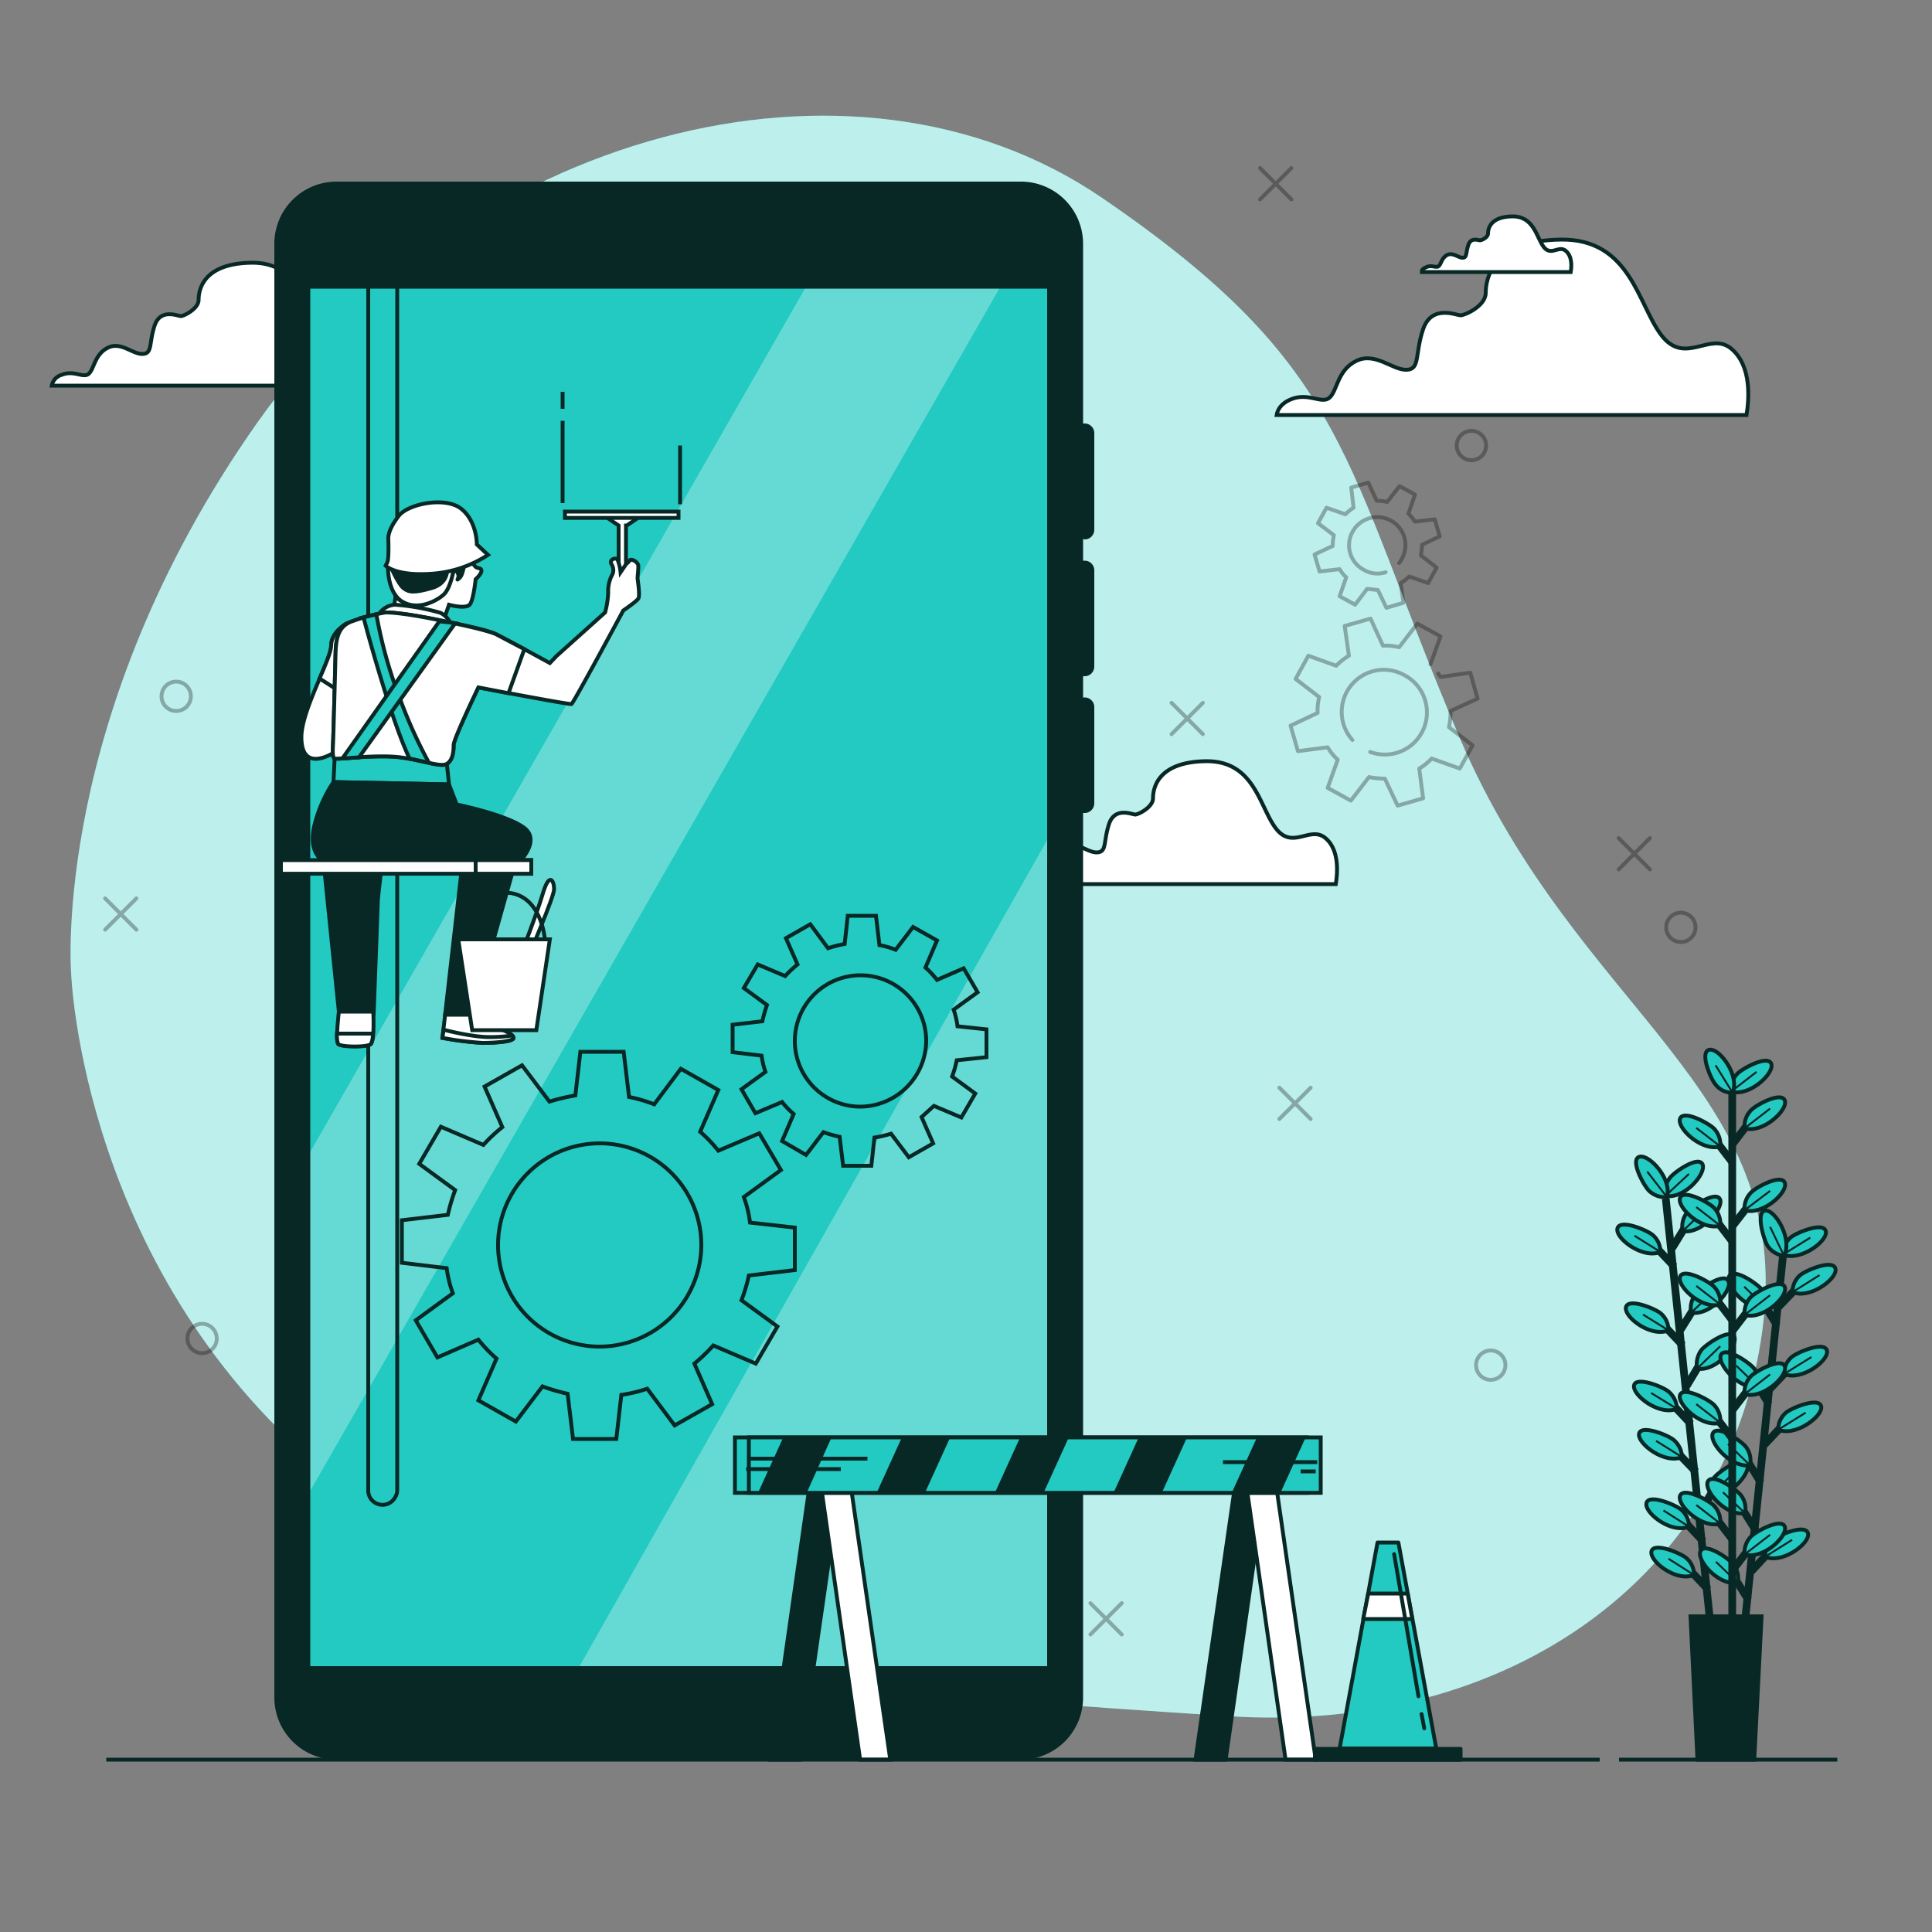 <svg xmlns="http://www.w3.org/2000/svg" viewBox="0 0 500 500"><rect x="0" y="0" width="500" height="500" fill="#808080" stroke="none"/><title>application maintainance</title><g id="Background_Simple" data-name="Background Simple"><path d="M18.4,251.7S21,330.4,86.7,382.9s156.8,56.2,230.5,61.2,130.4-36.7,138.9-99.8-47.8-81.7-78.4-153.5S349.9,95.4,285.2,51.2s-165.8-17-218.9,58.6S18.4,251.7,18.4,251.7Z" style="fill:#23cac2"></path><path d="M18.4,251.7S21,330.4,86.7,382.9s156.8,56.2,230.5,61.2,130.4-36.7,138.9-99.8-47.8-81.7-78.4-153.5S349.9,95.4,285.2,51.2s-165.8-17-218.9,58.6S18.4,251.7,18.4,251.7Z" style="fill:#fff;opacity:0.7"></path></g><g id="Clouds"><path d="M452,107.4c.6-3.7,1.5-12.7-4-17.2s-11.9,4.5-18-3.4-8-25-26-24.8-19.5,10.4-19.5,13.8-5.4,5.8-6.5,5.8-7.5-2.9-9.7,3.6-.7,10.4-4.3,10.5-8.1-4.7-13-2.3-4.9,7.7-6.9,9.5-5.4-1.4-9.9.4c-2.8,1.1-3.6,2.9-3.8,4.1Z" style="fill:#fff;stroke:#082826;stroke-miterlimit:10"></path><path d="M98.7,99.8c.4-2.5,1.1-8.9-2.8-12S87.5,91,83.2,85.4,77.7,67.8,65,68s-13.6,7.3-13.6,9.6-3.8,4.2-4.6,4.2-5.3-2.1-6.8,2.5-.5,7.2-3.1,7.3-5.6-3.3-9-1.6-3.5,5.4-4.9,6.7-3.8-1-7,.3a3.6,3.6,0,0,0-2.6,2.8Z" style="fill:#fff;stroke:#082826;stroke-miterlimit:10"></path><path d="M345.7,228.8c.4-2.5,1.1-8.9-2.8-12s-8.4,3.2-12.7-2.4S324.7,196.8,312,197s-13.6,7.3-13.6,9.6-3.8,4.2-4.6,4.2-5.3-2.1-6.8,2.5-.5,7.2-3.1,7.3-5.6-3.3-9-1.6-3.5,5.4-4.9,6.7-3.8-1-7,.3a3.6,3.6,0,0,0-2.6,2.8Z" style="fill:#fff;stroke:#082826;stroke-miterlimit:10"></path><path d="M406.5,70.4c.2-1.2.5-4-1.3-5.5s-3.8,1.5-5.7-1-2.5-8-8.2-7.9-6.2,3.3-6.2,4.4-1.7,1.8-2.1,1.8-2.3-.9-3,1.2-.3,3.2-1.4,3.3-2.6-1.5-4.1-.7-1.5,2.4-2.2,2.9-1.7-.4-3.1.2-1.2.9-1.2,1.3Z" style="fill:#fff;stroke:#082826;stroke-miterlimit:10"></path></g><g id="Graphics"><line x1="120.3" y1="231" x2="120.3" y2="226.5" style="fill:none;stroke:#082826;stroke-miterlimit:10"></line><g style="opacity:0.3"><circle cx="380.8" cy="115.3" r="3.8" style="fill:none;stroke:#000;stroke-linecap:round;stroke-linejoin:round"></circle><circle cx="45.6" cy="180.2" r="3.8" style="fill:none;stroke:#000;stroke-linecap:round;stroke-linejoin:round"></circle><circle cx="333.1" cy="377.9" r="3.8" style="fill:none;stroke:#000;stroke-linecap:round;stroke-linejoin:round"></circle><circle cx="52.3" cy="346.4" r="3.8" style="fill:none;stroke:#000;stroke-linecap:round;stroke-linejoin:round"></circle><line x1="311.3" y1="181.9" x2="303.2" y2="190" style="fill:none;stroke:#000;stroke-linecap:round;stroke-linejoin:round"></line><line x1="311.3" y1="190" x2="303.2" y2="181.9" style="fill:none;stroke:#000;stroke-linecap:round;stroke-linejoin:round"></line><line x1="282.2" y1="414.9" x2="290.3" y2="423" style="fill:none;stroke:#000;stroke-linecap:round;stroke-linejoin:round"></line><line x1="290.3" y1="414.9" x2="282.2" y2="423" style="fill:none;stroke:#000;stroke-linecap:round;stroke-linejoin:round"></line><line x1="27.2" y1="232.5" x2="35.3" y2="240.6" style="fill:none;stroke:#000;stroke-linecap:round;stroke-linejoin:round"></line><line x1="35.3" y1="232.5" x2="27.2" y2="240.6" style="fill:none;stroke:#000;stroke-linecap:round;stroke-linejoin:round"></line><line x1="326.1" y1="43.5" x2="334.2" y2="51.6" style="fill:none;stroke:#000;stroke-linecap:round;stroke-linejoin:round"></line><line x1="334.2" y1="43.5" x2="326.1" y2="51.6" style="fill:none;stroke:#000;stroke-linecap:round;stroke-linejoin:round"></line><circle cx="385.8" cy="353.3" r="3.8" style="fill:none;stroke:#000;stroke-linecap:round;stroke-linejoin:round"></circle><circle cx="435" cy="240" r="3.8" style="fill:none;stroke:#000;stroke-linecap:round;stroke-linejoin:round"></circle><line x1="331.1" y1="281.5" x2="339.2" y2="289.6" style="fill:none;stroke:#000;stroke-linecap:round;stroke-linejoin:round"></line><line x1="339.2" y1="281.5" x2="331.1" y2="289.6" style="fill:none;stroke:#000;stroke-linecap:round;stroke-linejoin:round"></line><line x1="418.9" y1="216.9" x2="427" y2="225" style="fill:none;stroke:#000;stroke-linecap:round;stroke-linejoin:round"></line><line x1="427" y1="216.9" x2="418.9" y2="225" style="fill:none;stroke:#000;stroke-linecap:round;stroke-linejoin:round"></line><line x1="129.4" y1="50.1" x2="137.5" y2="58.2" style="fill:none;stroke:#000;stroke-linecap:round;stroke-linejoin:round"></line><line x1="137.5" y1="50.1" x2="129.4" y2="58.2" style="fill:none;stroke:#000;stroke-linecap:round;stroke-linejoin:round"></line></g></g><g id="Device"><rect x="72.9" y="66" width="201.8" height="373.89" style="fill:#23cac2"></rect><polygon points="213.3 66 72.9 311 72.9 398.7 263.6 66 213.3 66" style="fill:#fff;opacity:0.3"></polygon><polygon points="274.7 219.1 271.4 216.7 150 431.2 153.3 439.9 274.7 439.9 274.7 219.1" style="fill:#fff;opacity:0.3"></polygon><path d="M280.8,139.6a2.5,2.5,0,0,0,2.4-2.5v-25a2.5,2.5,0,0,0-2.4-2.5h-.5V63a16.1,16.1,0,0,0-16.1-16H87.1A16.1,16.1,0,0,0,71,63V439.3a16.1,16.1,0,0,0,16.1,16.1H264.2a16.1,16.1,0,0,0,16.1-16.1V210.4h.5a2.5,2.5,0,0,0,2.4-2.5V183a2.5,2.5,0,0,0-2.4-2.5h-.5V175h.5a2.5,2.5,0,0,0,2.4-2.5V147.6a2.5,2.5,0,0,0-2.4-2.5h-.5v-5.6ZM271,431.2H80.3V74.7H271Z" style="fill:#082826"></path></g><g id="Gears"><path d="M205.7,328.7v-11l-11.6-1.3a28.9,28.9,0,0,0-1.6-6.6l9.6-7-5.6-9.5-10.6,4.5a36.3,36.3,0,0,0-4.7-4.9l4.7-10.8-9.7-5.5-6.9,9.2a37.2,37.2,0,0,0-6.5-1.9l-1.4-11.7H150.2l-1.3,11.3a50.3,50.3,0,0,0-6.7,1.6l-7.1-9.4-9.7,5.5,4.6,10.5a42.4,42.4,0,0,0-4.9,4.6l-11-4.7-5.6,9.6,9.3,6.8a47.1,47.1,0,0,0-1.9,6.4L104,315.8v11l11.6,1.4a29.4,29.4,0,0,0,1.6,6.5l-9.6,7,5.6,9.6,10.6-4.6a36.3,36.3,0,0,0,4.7,4.9l-4.7,10.8,9.7,5.5,6.9-9.1a48.4,48.4,0,0,0,6.5,1.9l1.4,11.7h11.2l1.3-11.4a38.4,38.4,0,0,0,6.7-1.6l7.1,9.5,9.7-5.5-4.6-10.5a43.4,43.4,0,0,0,4.9-4.7l11,4.7,5.6-9.6-9.3-6.8a43.2,43.2,0,0,0,1.9-6.4Zm-50.8,19.8a26.3,26.3,0,1,1,26.6-26.2A26.4,26.4,0,0,1,154.9,348.5Z" style="fill:none;stroke:#082826;stroke-miterlimit:10"></path><path d="M255.3,273.6v-7.2l-7.5-.8a20.7,20.7,0,0,0-1-4.3l6.2-4.5-3.6-6.2-6.9,3a22.7,22.7,0,0,0-3-3.2l3-7-6.2-3.5-4.5,5.9a22.1,22.1,0,0,0-4.2-1.2l-.9-7.6h-7.3l-.8,7.3a30.1,30.1,0,0,0-4.3,1.1l-4.6-6.2-6.3,3.6,3,6.8a30,30,0,0,0-3.2,3l-7.1-3-3.6,6.1,6,4.4a33.1,33.1,0,0,0-1.2,4.2l-7.7.9v7.1l7.5.9a21.3,21.3,0,0,0,1,4.2l-6.2,4.5,3.6,6.2,6.9-2.9a22,22,0,0,0,3,3.1l-3,7,6.2,3.6,4.5-5.9a33.1,33.1,0,0,0,4.2,1.2l.9,7.5h7.3l.8-7.3a29.9,29.9,0,0,0,4.3-1l4.6,6.1,6.3-3.6-3-6.8,3.2-2.9,7.1,3,3.6-6.2-6-4.4a25.8,25.8,0,0,0,1.2-4.2Zm-32.9,12.8a17,17,0,1,1,17.3-17A17.2,17.2,0,0,1,222.4,286.4Z" style="fill:none;stroke:#082826;stroke-miterlimit:10"></path><path d="M370.2,171.9l2.6-7.2-6-3.3-4.7,6.1a15,15,0,0,0-4.2-.4l-3.2-7L348,162l1.1,7.7a16.4,16.4,0,0,0-3.3,2.6l-7.2-2.6-3.3,6,6.1,4.7a14.6,14.6,0,0,0-.4,4.1l-7,3.3,1.9,6.6,7.7-1a13.5,13.5,0,0,0,2.6,3.2l-2.6,7.3,6,3.3,4.7-6.1a19.6,19.6,0,0,0,4.1.4l3.3,7,6.6-1.9-1-7.7a13.5,13.5,0,0,0,3.2-2.6l7.3,2.6,3.3-6-6.1-4.7a19.9,19.9,0,0,0,.4-4.2l7-3.2-1.9-6.7-7.7,1.1-.6-.9M350,191.5a10.9,10.9,0,0,1,13.4-16.8,10.9,10.9,0,0,1-8.8,19.9" style="fill:none;stroke:#000;stroke-linecap:round;stroke-linejoin:round;opacity:0.3"></path><path d="M346.7,154.3l4,2.2,3.1-4.1,2.8.3,2.2,4.6,4.4-1.3-.7-5.1a11.8,11.8,0,0,0,2.2-1.7l4.9,1.7,2.2-4-4.1-3.2a12.4,12.4,0,0,0,.3-2.7l4.6-2.2-1.3-4.4-5.1.6a17.3,17.3,0,0,0-1.7-2.1l1.7-4.9-4-2.2-3.2,4.1a12.4,12.4,0,0,0-2.7-.3l-2.2-4.7-4.4,1.3.6,5.2a11.2,11.2,0,0,0-2.1,1.7l-4.9-1.7-2.2,4,4.1,3.1a14.1,14.1,0,0,0-.3,2.8l-4.7,2.2,1.3,4.4,5.2-.6a8.3,8.3,0,0,0,1.7,2.1Zm11.9-6.2a6.9,6.9,0,0,1-5.6-.6,7.2,7.2,0,0,1-3-9.8,7.3,7.3,0,0,1,9.9-3,7.2,7.2,0,0,1,2.9,9.9,4.1,4.1,0,0,1-.7,1.1" style="fill:none;stroke:#000;stroke-linecap:round;stroke-linejoin:round;opacity:0.3"></path></g><g id="Character"><path d="M95.3,47V385.6a3.7,3.7,0,0,0,6.9,2h0a3.6,3.6,0,0,0,.6-2V47" style="fill:none;stroke:#082826;stroke-miterlimit:10"></path><path d="M122.1,145a4.1,4.1,0,0,0,.8,1.5c.6.8,1.7.3,1.7,1.2s-1.5,2.2-1.5,2.2-.5,4.9-1.4,6.4-5.5.2-5.5.2l-1.3,3.8-13.3-1.1.8-5-1.4-7.7a6.1,6.1,0,0,1,3.1-4.1c2.4-1.1,12.2-.3,14.1,0S122.1,145,122.1,145Z" style="fill:#fff;stroke:#082826;stroke-miterlimit:10"></path><path d="M101,146.5s.6,6.1,1.4,7.7,3.4,2.1,7.2,1.5,5.5-1.8,6-3.4,1.3-4.2,1.9-4.4.8-.2,1.1.8-.8,1.8.3.9,1.4-4.9,1.4-4.9-9.3,1.2-13.3,1.2a40,40,0,0,1-5.8-.3Z" style="fill:#082826;stroke:#082826;stroke-miterlimit:10"></path><path d="M100.4,146.4s-.3,6.9,3.7,9.3,8.8-.1,10.7-1.8,2.7-6.9,2.7-6.9h-1.8s.6,3.9-4,5.2-5.9,1.1-7.3,0-3.4-5.8-3.4-5.8Z" style="fill:#fff;stroke:#082826;stroke-miterlimit:10"></path><path d="M100.5,139.6s.2,5.2-.3,6l-.4.8s2.6,2.7,11.6,2.1a30.3,30.3,0,0,0,14.9-4.9l-2.9-2.7s.1-5.9-4-9.2-13.8-1.3-16.2,1.8S100.4,138.6,100.5,139.6Z" style="fill:#fff;stroke:#082826;stroke-miterlimit:10"></path><path d="M86.6,196.3l-.3,6.1,29.9.6-.6-5.8s-2.5-1.2-10-2.3a81.6,81.6,0,0,0-16.2-.3,13.3,13.3,0,0,0-2.6.3Z" style="fill:#23cac2;stroke:#082826;stroke-miterlimit:10"></path><polygon points="165.9 133.5 161.4 133.5 160.9 133.5 156.4 133.5 160.1 136 160.1 152.4 162 152.4 162 136 162.2 136 165.9 133.5" style="fill:#fff;stroke:#082826;stroke-miterlimit:10"></polygon><rect x="146.2" y="132.4" width="29.4" height="1.63" style="fill:#fff;stroke:#082826;stroke-miterlimit:10"></rect><path d="M89.8,161.3s-4.1,2.2-4.1,5.8S78,183.8,78,190.8s4.5,6,7.5,4.5a34.3,34.3,0,0,0,6-4.1L93.2,163S92.8,161.1,89.8,161.3Z" style="fill:#fff;stroke:#082826;stroke-miterlimit:10"></path><path d="M89.8,161.3s-4.1,2.2-4.1,5.8c0,1.5-1.4,4.8-3,8.5l9.4,6L93.2,163S92.8,161.1,89.8,161.3Z" style="fill:#fff;stroke:#082826;stroke-miterlimit:10"></path><path d="M116.5,161.1a5.8,5.8,0,0,0-2.5-2.5,56.6,56.6,0,0,0-11.8-2.1,5.3,5.3,0,0,0-4.1,2.4Z" style="fill:#fff;stroke:#082826;stroke-miterlimit:10"></path><path d="M99.8,158.5a49.2,49.2,0,0,0-8.7,2.3c-4.3,1.5-4.2,5.9-4.3,9.9s-.5,19.3-.6,21.5-.2,3.8.4,4.1,10.9-1.1,17-.3,10.4,2.6,12,1.7,1.8-3.3,1.8-4.9,6.4-14.9,6.4-14.9,23.6,4.5,24.1,4.3S161.3,158,161.3,158s3.4-2.3,3.9-3.1-.2-4.9-.2-5.3.2-2,.2-3.1-1.9-2-2.2-1.5a3.4,3.4,0,0,1-.9.9l-1.5,2.2a11.7,11.7,0,0,0-.8-3.3c-.5-.6-2.3,0-1.5,1.3a2.7,2.7,0,0,1,0,2.9,9.1,9.1,0,0,0-.9,4.4,23.5,23.5,0,0,1-.8,5.1L144,169.8l-1.7,1.8s-11.3-6.2-14-7.5-11.8-3-11.8-3S105,158.5,99.8,158.5Z" style="fill:#fff;stroke:#082826;stroke-miterlimit:10"></path><path d="M128.3,164.1c-2.8-1.2-11.8-3-11.8-3s-11.5-2.6-16.7-2.6a49.2,49.2,0,0,0-8.7,2.3c-4.3,1.5-4.2,5.9-4.3,9.9s-.5,19.3-.6,21.5-.2,3.8.4,4.1,10.9-1.1,17-.3,10.4,2.6,12,1.7,1.8-3.3,1.8-4.9,6.4-14.9,6.4-14.9l7.8,1.5,4.1-11.4Z" style="fill:#fff;stroke:#082826;stroke-miterlimit:10"></path><path d="M111,197.4a123.3,123.3,0,0,1-7.5-16.6A117.4,117.4,0,0,1,97.4,159l-3.5.8.2.2a3.2,3.2,0,0,1,.2.6c1,3.9,7.3,26.7,11.7,35.7Z" style="fill:#23cac2;stroke:#082826;stroke-miterlimit:10"></path><path d="M88.6,196.3l4.3-.3,24.9-34.7-1.3-.2-2.8-.3Z" style="fill:#23cac2;stroke:#082826;stroke-miterlimit:10"></path><path d="M132.4,222.9s-47.5.8-48.7,0-3.7-3-2.4-9a35.7,35.7,0,0,1,5-11.5l29.9.6,2,5.2s12.8,2.6,17.4,6-1.5,9.2-1.5,9.2" style="fill:#082826;stroke:#082826;stroke-miterlimit:10"></path><path d="M118.2,208.2l1.2,5.4" style="fill:#fff;stroke:#082826;stroke-miterlimit:10"></path><path d="M83.9,224.6l3.8,37.2,9,.6s1.1-28.9,1.1-29.5.9-8.1.9-8.1Z" style="fill:#082826;stroke:#082826;stroke-miterlimit:10"></path><path d="M87.7,261.8s-.9,7.5-.2,8.3,7.5.9,8.5,0,.6-8.3.6-8.3Z" style="fill:#fff;stroke:#082826;stroke-miterlimit:10"></path><path d="M96.5,267.5H87.2a7.5,7.5,0,0,0,.3,2.7c.8.8,7.5.9,8.5,0A6.1,6.1,0,0,0,96.5,267.5Z" style="fill:#fff;stroke:#082826;stroke-miterlimit:10"></path><path d="M119.5,224.9l-4.3,37.7h8.6a30.7,30.7,0,0,0,1.4-4.5,17.4,17.4,0,0,0-.8-3l8.3-29.6Z" style="fill:#082826;stroke:#082826;stroke-miterlimit:10"></path><path d="M123.8,262.6s2.9,2.7,4.8,3.4,4.3,1.6,4.3,2.6-4.6,1.3-8,1.3a81.9,81.9,0,0,1-10.4-1.3l.7-6Z" style="fill:#fff;stroke:#082826;stroke-miterlimit:10"></path><path d="M132.9,268.6c0-.2-.2-.4-.4-.6a41.4,41.4,0,0,1-5.8.4c-4,0-9.9-1.4-11.9-1.9l-.3,2.1a81.9,81.9,0,0,0,10.4,1.3C128.3,269.9,132.9,269.5,132.9,268.6Z" style="fill:#fff;stroke:#082826;stroke-miterlimit:10"></path><path d="M134.7,247.3s4.1-10.4,5.8-16.1,2.9-3.2,2.9-1.1-6.7,17.3-7,18.6S133.6,249.7,134.7,247.3Z" style="fill:#fff;stroke:#082826;stroke-miterlimit:10"></path><polygon points="138.8 266.6 122.2 266.6 118.6 243.1 142.3 243.1 138.8 266.6" style="fill:#fff;stroke:#082826;stroke-miterlimit:10"></polygon><path d="M120,243s1.3-12.1,10.7-12S141,243,141,243" style="fill:none;stroke:#082826;stroke-miterlimit:10"></path><rect x="72.7" y="222.6" width="64.8" height="3.52" style="fill:#fff;stroke:#082826;stroke-miterlimit:10"></rect><rect x="123.1" y="222.6" width="14.4" height="3.52" style="fill:#fff;stroke:#082826;stroke-miterlimit:10"></rect><line x1="145.6" y1="105.8" x2="145.6" y2="101.4" style="fill:none;stroke:#082826;stroke-miterlimit:10"></line><line x1="145.6" y1="130.2" x2="145.6" y2="108.9" style="fill:none;stroke:#082826;stroke-miterlimit:10"></line><line x1="176" y1="130.5" x2="176" y2="115.3" style="fill:none;stroke:#082826;stroke-miterlimit:10"></line></g><g id="Security_Barrier" data-name="Security Barrier"><polygon points="207.1 455.4 199.4 455.4 209.7 383.3 217.5 383.3 207.1 455.4" style="fill:#082826;stroke:#082826;stroke-miterlimit:10"></polygon><polygon points="222.6 455.4 230.4 455.4 220 383.3 212.3 383.3 222.6 455.4" style="fill:#fff;stroke:#082826;stroke-miterlimit:10"></polygon><polygon points="317.2 455.4 309.4 455.4 319.8 383.3 327.5 383.3 317.2 455.4" style="fill:#082826;stroke:#082826;stroke-miterlimit:10"></polygon><polygon points="332.7 455.4 340.5 455.4 330.1 383.3 322.4 383.3 332.7 455.4" style="fill:#fff;stroke:#082826;stroke-miterlimit:10"></polygon><rect x="190.2" y="372" width="148" height="14.35" style="fill:#23cac2;stroke:#082826;stroke-miterlimit:10"></rect><rect x="193.8" y="372" width="148" height="14.35" style="fill:#23cac2;stroke:#082826;stroke-miterlimit:10"></rect><polygon points="196.2 386.3 208.8 386.3 215.2 372 202.7 372 196.2 386.3" style="fill:#082826"></polygon><polygon points="245.9 372 233.4 372 226.9 386.3 239.4 386.3 245.9 372" style="fill:#082826"></polygon><polygon points="337.9 372 325.3 372 318.8 386.3 331.4 386.3 337.9 372" style="fill:#082826"></polygon><polygon points="307.2 372 294.7 372 288.2 386.3 300.7 386.3 307.2 372" style="fill:#082826"></polygon><polygon points="276.6 372 264 372 257.5 386.3 270.1 386.3 276.6 372" style="fill:#082826"></polygon><line x1="340.9" y1="378.4" x2="316.5" y2="378.4" style="fill:none;stroke:#082826;stroke-miterlimit:10"></line><line x1="340.5" y1="380.8" x2="336.6" y2="380.8" style="fill:none;stroke:#082826;stroke-miterlimit:10"></line><line x1="193.1" y1="380.2" x2="217.6" y2="380.2" style="fill:none;stroke:#082826;stroke-miterlimit:10"></line><line x1="193.6" y1="377.5" x2="224.5" y2="377.5" style="fill:none;stroke:#082826;stroke-miterlimit:10"></line></g><g id="Cone"><rect x="340.3" y="452.6" width="37.7" height="2.83" style="fill:#082826;stroke:#082826;stroke-linecap:round;stroke-linejoin:round"></rect><polygon points="371.7 452.5 346.7 452.5 356.5 399.2 361.9 399.2 371.7 452.5" style="fill:#23cac2;stroke:#082826;stroke-linecap:round;stroke-linejoin:round"></polygon><polygon points="352.8 419 365.5 419 364.3 412.4 354.1 412.4 352.8 419" style="fill:#fff;stroke:#082826;stroke-linecap:round;stroke-linejoin:round"></polygon><line x1="367.9" y1="443.6" x2="368.6" y2="447.3" style="fill:#23cac2;stroke:#082826;stroke-linecap:round;stroke-linejoin:round"></line><line x1="360.8" y1="402.2" x2="367.1" y2="439" style="fill:#23cac2;stroke:#082826;stroke-linecap:round;stroke-linejoin:round"></line></g><g id="Plant"><line x1="431.1" y1="310.2" x2="442.6" y2="419.9" style="fill:none;stroke:#082826;stroke-miterlimit:10;stroke-width:2px"></line><line x1="440.8" y1="398.9" x2="435.6" y2="393.4" style="fill:none;stroke:#082826;stroke-miterlimit:10;stroke-width:2px"></line><path d="M437.1,395.1a5.7,5.7,0,0,0-2-4.4c-1.4-1.2-8.4-4.2-9-1.7S432.5,397,437.1,395.1Z" style="fill:#23cac2;stroke:#082826;stroke-miterlimit:10"></path><line x1="437.1" y1="395.1" x2="430.5" y2="390.9" style="fill:none;stroke:#082826;stroke-miterlimit:10;stroke-width:0.5px"></line><line x1="442.1" y1="411.4" x2="436.9" y2="405.9" style="fill:none;stroke:#082826;stroke-miterlimit:10;stroke-width:2px"></line><path d="M438.4,407.6a5.6,5.6,0,0,0-2-4.4c-1.4-1.2-8.4-4.2-9-1.7S433.8,409.5,438.4,407.6Z" style="fill:#23cac2;stroke:#082826;stroke-miterlimit:10"></path><line x1="438.4" y1="407.6" x2="431.8" y2="403.4" style="fill:none;stroke:#082826;stroke-miterlimit:10;stroke-width:0.5px"></line><line x1="437.6" y1="368.5" x2="432.4" y2="363" style="fill:none;stroke:#082826;stroke-miterlimit:10;stroke-width:2px"></line><path d="M434,364.6a6.1,6.1,0,0,0-2.1-4.4c-1.3-1.2-8.4-4.1-9-1.7S429.3,366.5,434,364.6Z" style="fill:#23cac2;stroke:#082826;stroke-miterlimit:10"></path><line x1="434" y1="364.6" x2="427.3" y2="360.5" style="fill:none;stroke:#082826;stroke-miterlimit:10;stroke-width:0.5px"></line><line x1="438.9" y1="380.9" x2="433.7" y2="375.5" style="fill:none;stroke:#082826;stroke-miterlimit:10;stroke-width:2px"></line><path d="M435.3,377.1a6.1,6.1,0,0,0-2.1-4.4c-1.3-1.2-8.4-4.1-9-1.7S430.6,379,435.3,377.1Z" style="fill:#23cac2;stroke:#082826;stroke-miterlimit:10"></path><line x1="435.3" y1="377.1" x2="428.6" y2="372.9" style="fill:none;stroke:#082826;stroke-miterlimit:10;stroke-width:0.5px"></line><line x1="435.5" y1="348.2" x2="430.3" y2="342.7" style="fill:none;stroke:#082826;stroke-miterlimit:10;stroke-width:2px"></line><path d="M431.8,344.3a5.7,5.7,0,0,0-2-4.4c-1.4-1.2-8.4-4.1-9-1.6S427.2,346.2,431.8,344.3Z" style="fill:#23cac2;stroke:#082826;stroke-miterlimit:10"></path><line x1="431.8" y1="344.3" x2="425.2" y2="340.2" style="fill:none;stroke:#082826;stroke-miterlimit:10;stroke-width:0.5px"></line><line x1="433.3" y1="327.8" x2="428.1" y2="322.3" style="fill:none;stroke:#082826;stroke-miterlimit:10;stroke-width:2px"></line><path d="M429.7,324a5.6,5.6,0,0,0-2-4.4c-1.4-1.2-8.4-4.2-9.1-1.7S425.1,325.9,429.7,324Z" style="fill:#23cac2;stroke:#082826;stroke-miterlimit:10"></path><line x1="429.7" y1="324" x2="423" y2="319.8" style="fill:none;stroke:#082826;stroke-miterlimit:10;stroke-width:0.5px"></line><line x1="439.9" y1="391.5" x2="443.8" y2="385.1" style="fill:none;stroke:#082826;stroke-miterlimit:10;stroke-width:2px"></line><path d="M442.6,387a6,6,0,0,1,1.1-4.7c1.1-1.4,7.4-5.8,8.5-3.5S447.5,387.9,442.6,387Z" style="fill:#23cac2;stroke:#082826;stroke-miterlimit:10"></path><line x1="442.6" y1="387" x2="448.6" y2="381.3" style="fill:none;stroke:#082826;stroke-miterlimit:10;stroke-width:0.5px"></line><line x1="436.5" y1="358.7" x2="440.4" y2="352.2" style="fill:none;stroke:#082826;stroke-miterlimit:10;stroke-width:2px"></line><path d="M439.2,354.2a6.3,6.3,0,0,1,1.1-4.8c1.1-1.4,7.3-5.7,8.5-3.5S444.1,355.1,439.2,354.2Z" style="fill:#23cac2;stroke:#082826;stroke-miterlimit:10"></path><line x1="439.2" y1="354.2" x2="445.2" y2="348.4" style="fill:none;stroke:#082826;stroke-miterlimit:10;stroke-width:0.5px"></line><line x1="434.9" y1="344.2" x2="438.9" y2="337.8" style="fill:none;stroke:#082826;stroke-miterlimit:10;stroke-width:2px"></line><path d="M437.7,339.7a5.6,5.6,0,0,1,1.1-4.7c1.1-1.4,7.3-5.8,8.5-3.5S442.6,340.6,437.7,339.7Z" style="fill:#23cac2;stroke:#082826;stroke-miterlimit:10"></path><line x1="437.7" y1="339.7" x2="443.7" y2="334" style="fill:none;stroke:#082826;stroke-miterlimit:10;stroke-width:0.5px"></line><line x1="432.7" y1="323.1" x2="436.7" y2="316.6" style="fill:none;stroke:#082826;stroke-miterlimit:10;stroke-width:2px"></line><path d="M435.5,318.6a5.8,5.8,0,0,1,1.1-4.8c1.1-1.4,7.3-5.7,8.5-3.5S440.4,319.5,435.5,318.6Z" style="fill:#23cac2;stroke:#082826;stroke-miterlimit:10"></path><line x1="435.5" y1="318.6" x2="441.5" y2="312.8" style="fill:none;stroke:#082826;stroke-miterlimit:10;stroke-width:0.5px"></line><path d="M431,309.5a5.9,5.9,0,0,1,1.2-4.7c1-1.4,7.3-5.8,8.4-3.5S436,310.4,431,309.5Z" style="fill:#23cac2;stroke:#082826;stroke-miterlimit:10"></path><line x1="431" y1="309.5" x2="437.1" y2="303.8" style="fill:none;stroke:#082826;stroke-miterlimit:10;stroke-width:0.5px"></line><path d="M431.4,309.8a5.9,5.9,0,0,1-4.6-1.6c-1.3-1.2-5-7.9-2.6-8.8S432.8,305,431.4,309.8Z" style="fill:#23cac2;stroke:#082826;stroke-miterlimit:10"></path><line x1="431.4" y1="309.8" x2="426.3" y2="303.2" style="fill:none;stroke:#082826;stroke-miterlimit:10;stroke-width:0.5px"></line><line x1="461.4" y1="325.3" x2="450" y2="435.1" style="fill:none;stroke:#082826;stroke-miterlimit:10;stroke-width:2px"></line><line x1="452.5" y1="414.1" x2="448.5" y2="407.7" style="fill:none;stroke:#082826;stroke-miterlimit:10;stroke-width:2px"></line><path d="M449.7,409.6a5.6,5.6,0,0,0-1.1-4.7c-1-1.5-7.3-5.8-8.5-3.5S444.8,410.5,449.7,409.6Z" style="fill:#23cac2;stroke:#082826;stroke-miterlimit:10"></path><line x1="449.7" y1="409.6" x2="444.1" y2="404.2" style="fill:none;stroke:#082826;stroke-miterlimit:10;stroke-width:0.5px"></line><line x1="455.7" y1="383.7" x2="451.7" y2="377.2" style="fill:none;stroke:#082826;stroke-miterlimit:10;stroke-width:2px"></line><path d="M452.9,379.2a5.8,5.8,0,0,0-1.1-4.8c-1.1-1.4-7.3-5.8-8.5-3.5S448,380,452.9,379.2Z" style="fill:#23cac2;stroke:#082826;stroke-miterlimit:10"></path><line x1="452.9" y1="379.2" x2="447.2" y2="373.7" style="fill:none;stroke:#082826;stroke-miterlimit:10;stroke-width:0.5px"></line><line x1="454.4" y1="396.1" x2="450.4" y2="389.7" style="fill:none;stroke:#082826;stroke-miterlimit:10;stroke-width:2px"></line><path d="M451.6,391.6a5.6,5.6,0,0,0-1.1-4.7c-1.1-1.4-7.3-5.8-8.5-3.5S446.7,392.5,451.6,391.6Z" style="fill:#23cac2;stroke:#082826;stroke-miterlimit:10"></path><line x1="451.6" y1="391.6" x2="445.9" y2="386.2" style="fill:none;stroke:#082826;stroke-miterlimit:10;stroke-width:0.5px"></line><line x1="457.8" y1="363.4" x2="453.8" y2="356.9" style="fill:none;stroke:#082826;stroke-miterlimit:10;stroke-width:2px"></line><path d="M455,358.9a5.8,5.8,0,0,0-1.1-4.8c-1.1-1.4-7.3-5.7-8.5-3.5S450.1,359.8,455,358.9Z" style="fill:#23cac2;stroke:#082826;stroke-miterlimit:10"></path><line x1="455" y1="358.9" x2="449.3" y2="353.4" style="fill:none;stroke:#082826;stroke-miterlimit:10;stroke-width:0.5px"></line><line x1="459.9" y1="343" x2="455.9" y2="336.6" style="fill:none;stroke:#082826;stroke-miterlimit:10;stroke-width:2px"></line><path d="M457.1,338.5a5.6,5.6,0,0,0-1.1-4.7c-1.1-1.5-7.3-5.8-8.5-3.5S452.2,339.4,457.1,338.5Z" style="fill:#23cac2;stroke:#082826;stroke-miterlimit:10"></path><line x1="457.1" y1="338.5" x2="451.4" y2="333" style="fill:none;stroke:#082826;stroke-miterlimit:10;stroke-width:0.5px"></line><line x1="453.2" y1="406.7" x2="458.3" y2="401.2" style="fill:none;stroke:#082826;stroke-miterlimit:10;stroke-width:2px"></line><path d="M456.8,402.9a5.6,5.6,0,0,1,2-4.4c1.4-1.2,8.4-4.2,9.1-1.7S461.4,404.8,456.8,402.9Z" style="fill:#23cac2;stroke:#082826;stroke-miterlimit:10"></path><line x1="456.8" y1="402.9" x2="463.8" y2="398.5" style="fill:none;stroke:#082826;stroke-miterlimit:10;stroke-width:0.5px"></line><line x1="456.6" y1="373.9" x2="461.8" y2="368.4" style="fill:none;stroke:#082826;stroke-miterlimit:10;stroke-width:2px"></line><path d="M460.2,370a5.7,5.7,0,0,1,2-4.4c1.4-1.2,8.4-4.1,9.1-1.7S464.8,371.9,460.2,370Z" style="fill:#23cac2;stroke:#082826;stroke-miterlimit:10"></path><line x1="460.2" y1="370" x2="467.3" y2="365.6" style="fill:none;stroke:#082826;stroke-miterlimit:10;stroke-width:0.5px"></line><line x1="458.1" y1="359.4" x2="463.3" y2="353.9" style="fill:none;stroke:#082826;stroke-miterlimit:10;stroke-width:2px"></line><path d="M461.7,355.6a5.6,5.6,0,0,1,2-4.4c1.4-1.2,8.4-4.2,9.1-1.7S466.3,357.5,461.7,355.6Z" style="fill:#23cac2;stroke:#082826;stroke-miterlimit:10"></path><line x1="461.7" y1="355.6" x2="468.8" y2="351.2" style="fill:none;stroke:#082826;stroke-miterlimit:10;stroke-width:0.5px"></line><line x1="460.3" y1="338.2" x2="465.5" y2="332.8" style="fill:none;stroke:#082826;stroke-miterlimit:10;stroke-width:2px"></line><path d="M463.9,334.4a5.7,5.7,0,0,1,2-4.4c1.4-1.2,8.4-4.2,9.1-1.7S468.5,336.3,463.9,334.4Z" style="fill:#23cac2;stroke:#082826;stroke-miterlimit:10"></path><line x1="463.9" y1="334.4" x2="470.9" y2="330" style="fill:none;stroke:#082826;stroke-miterlimit:10;stroke-width:0.5px"></line><path d="M461.4,324.7a5.8,5.8,0,0,1,2.1-4.5c1.3-1.1,8.3-4.1,9-1.6S466,326.5,461.4,324.7Z" style="fill:#23cac2;stroke:#082826;stroke-miterlimit:10"></path><line x1="461.4" y1="324.7" x2="468.5" y2="320.3" style="fill:none;stroke:#082826;stroke-miterlimit:10;stroke-width:0.5px"></line><path d="M461.7,325a6,6,0,0,1-4.2-2.5c-1-1.5-3.2-8.8-.7-9.2S464,320.6,461.7,325Z" style="fill:#23cac2;stroke:#082826;stroke-miterlimit:10"></path><line x1="461.7" y1="325" x2="458.1" y2="317.5" style="fill:none;stroke:#082826;stroke-miterlimit:10;stroke-width:0.5px"></line><line x1="448.3" y1="280.6" x2="448.3" y2="419.4" style="fill:none;stroke:#082826;stroke-miterlimit:10;stroke-width:2px"></line><line x1="448.4" y1="398.5" x2="443.8" y2="392.5" style="fill:none;stroke:#082826;stroke-miterlimit:10;stroke-width:2px"></line><path d="M445.2,394.3a5.9,5.9,0,0,0-1.6-4.6c-1.2-1.3-7.9-5-8.8-2.6S440.4,395.7,445.2,394.3Z" style="fill:#23cac2;stroke:#082826;stroke-miterlimit:10"></path><line x1="445.2" y1="394.3" x2="439" y2="389.5" style="fill:none;stroke:#082826;stroke-miterlimit:10;stroke-width:0.5px"></line><line x1="448.4" y1="372.4" x2="443.8" y2="366.4" style="fill:none;stroke:#082826;stroke-miterlimit:10;stroke-width:2px"></line><path d="M445.2,368.2a5.9,5.9,0,0,0-1.6-4.6c-1.2-1.3-7.9-4.9-8.8-2.6S440.4,369.6,445.2,368.2Z" style="fill:#23cac2;stroke:#082826;stroke-miterlimit:10"></path><line x1="445.2" y1="368.2" x2="439" y2="363.4" style="fill:none;stroke:#082826;stroke-miterlimit:10;stroke-width:0.5px"></line><line x1="448.4" y1="341.8" x2="443.8" y2="335.8" style="fill:none;stroke:#082826;stroke-miterlimit:10;stroke-width:2px"></line><path d="M445.2,337.6a5.9,5.9,0,0,0-1.6-4.6c-1.2-1.3-7.9-5-8.8-2.6S440.4,339,445.2,337.6Z" style="fill:#23cac2;stroke:#082826;stroke-miterlimit:10"></path><line x1="445.2" y1="337.6" x2="439" y2="332.8" style="fill:none;stroke:#082826;stroke-miterlimit:10;stroke-width:0.5px"></line><line x1="448.4" y1="321.4" x2="443.8" y2="315.4" style="fill:none;stroke:#082826;stroke-miterlimit:10;stroke-width:2px"></line><path d="M445.2,317.2a5.9,5.9,0,0,0-1.6-4.6c-1.2-1.3-7.9-5-8.8-2.6S440.4,318.6,445.2,317.2Z" style="fill:#23cac2;stroke:#082826;stroke-miterlimit:10"></path><line x1="445.2" y1="317.2" x2="439" y2="312.4" style="fill:none;stroke:#082826;stroke-miterlimit:10;stroke-width:0.5px"></line><line x1="448.4" y1="300.9" x2="443.8" y2="294.9" style="fill:none;stroke:#082826;stroke-miterlimit:10;stroke-width:2px"></line><path d="M445.2,296.7a5.9,5.9,0,0,0-1.6-4.6c-1.2-1.3-7.9-5-8.8-2.6S440.4,298.1,445.2,296.7Z" style="fill:#23cac2;stroke:#082826;stroke-miterlimit:10"></path><line x1="445.2" y1="296.7" x2="439" y2="291.9" style="fill:none;stroke:#082826;stroke-miterlimit:10;stroke-width:0.5px"></line><line x1="448.3" y1="406.5" x2="452.9" y2="400.5" style="fill:none;stroke:#082826;stroke-miterlimit:10;stroke-width:2px"></line><path d="M451.5,402.3a5.9,5.9,0,0,1,1.6-4.6c1.2-1.3,7.9-5,8.8-2.6S456.3,403.7,451.5,402.3Z" style="fill:#23cac2;stroke:#082826;stroke-miterlimit:10"></path><line x1="451.5" y1="402.3" x2="458.1" y2="397.2" style="fill:none;stroke:#082826;stroke-miterlimit:10;stroke-width:0.5px"></line><line x1="448.3" y1="365" x2="452.9" y2="359" style="fill:none;stroke:#082826;stroke-miterlimit:10;stroke-width:2px"></line><path d="M451.5,360.8a5.9,5.9,0,0,1,1.6-4.6c1.2-1.3,7.9-5,8.8-2.6S456.3,362.2,451.5,360.8Z" style="fill:#23cac2;stroke:#082826;stroke-miterlimit:10"></path><line x1="451.5" y1="360.8" x2="458.1" y2="355.7" style="fill:none;stroke:#082826;stroke-miterlimit:10;stroke-width:0.5px"></line><line x1="448.3" y1="344.5" x2="452.9" y2="338.5" style="fill:none;stroke:#082826;stroke-miterlimit:10;stroke-width:2px"></line><path d="M451.5,340.3a5.9,5.9,0,0,1,1.6-4.6c1.2-1.3,7.9-5,8.8-2.6S456.3,341.7,451.5,340.3Z" style="fill:#23cac2;stroke:#082826;stroke-miterlimit:10"></path><line x1="451.5" y1="340.3" x2="458.1" y2="335.2" style="fill:none;stroke:#082826;stroke-miterlimit:10;stroke-width:0.5px"></line><line x1="448.3" y1="317.4" x2="452.9" y2="311.5" style="fill:none;stroke:#082826;stroke-miterlimit:10;stroke-width:2px"></line><path d="M451.5,313.2a5.7,5.7,0,0,1,1.6-4.5c1.2-1.4,7.9-5,8.8-2.6S456.3,314.6,451.5,313.2Z" style="fill:#23cac2;stroke:#082826;stroke-miterlimit:10"></path><line x1="451.5" y1="313.2" x2="458.1" y2="308.2" style="fill:none;stroke:#082826;stroke-miterlimit:10;stroke-width:0.5px"></line><line x1="448.3" y1="296.2" x2="452.9" y2="290.2" style="fill:none;stroke:#082826;stroke-miterlimit:10;stroke-width:2px"></line><path d="M451.5,292a5.9,5.9,0,0,1,1.6-4.6c1.2-1.4,7.9-5,8.8-2.6S456.3,293.4,451.5,292Z" style="fill:#23cac2;stroke:#082826;stroke-miterlimit:10"></path><line x1="451.5" y1="292" x2="458.1" y2="286.9" style="fill:none;stroke:#082826;stroke-miterlimit:10;stroke-width:0.5px"></line><path d="M448,282.5a5.9,5.9,0,0,1,1.6-4.6c1.2-1.3,7.9-5,8.8-2.6S452.8,283.9,448,282.5Z" style="fill:#23cac2;stroke:#082826;stroke-miterlimit:10"></path><line x1="448" y1="282.5" x2="454.6" y2="277.4" style="fill:none;stroke:#082826;stroke-miterlimit:10;stroke-width:0.5px"></line><path d="M448.4,282.8a5.5,5.5,0,0,1-4.4-2.1c-1.2-1.3-4.2-8.3-1.7-9S450.3,278.2,448.4,282.8Z" style="fill:#23cac2;stroke:#082826;stroke-miterlimit:10"></path><line x1="448.4" y1="282.8" x2="444" y2="275.7" style="fill:none;stroke:#082826;stroke-miterlimit:10;stroke-width:0.5px"></line><polygon points="454 455.4 439.3 455.4 437.5 418.3 455.9 418.3 454 455.4" style="fill:#082826;stroke:#082826;stroke-miterlimit:10"></polygon></g><g id="Floor"><line x1="419" y1="455.4" x2="475.5" y2="455.4" style="fill:none;stroke:#082826;stroke-miterlimit:10"></line><line x1="27.5" y1="455.4" x2="414" y2="455.4" style="fill:none;stroke:#082826;stroke-miterlimit:10"></line></g></svg>